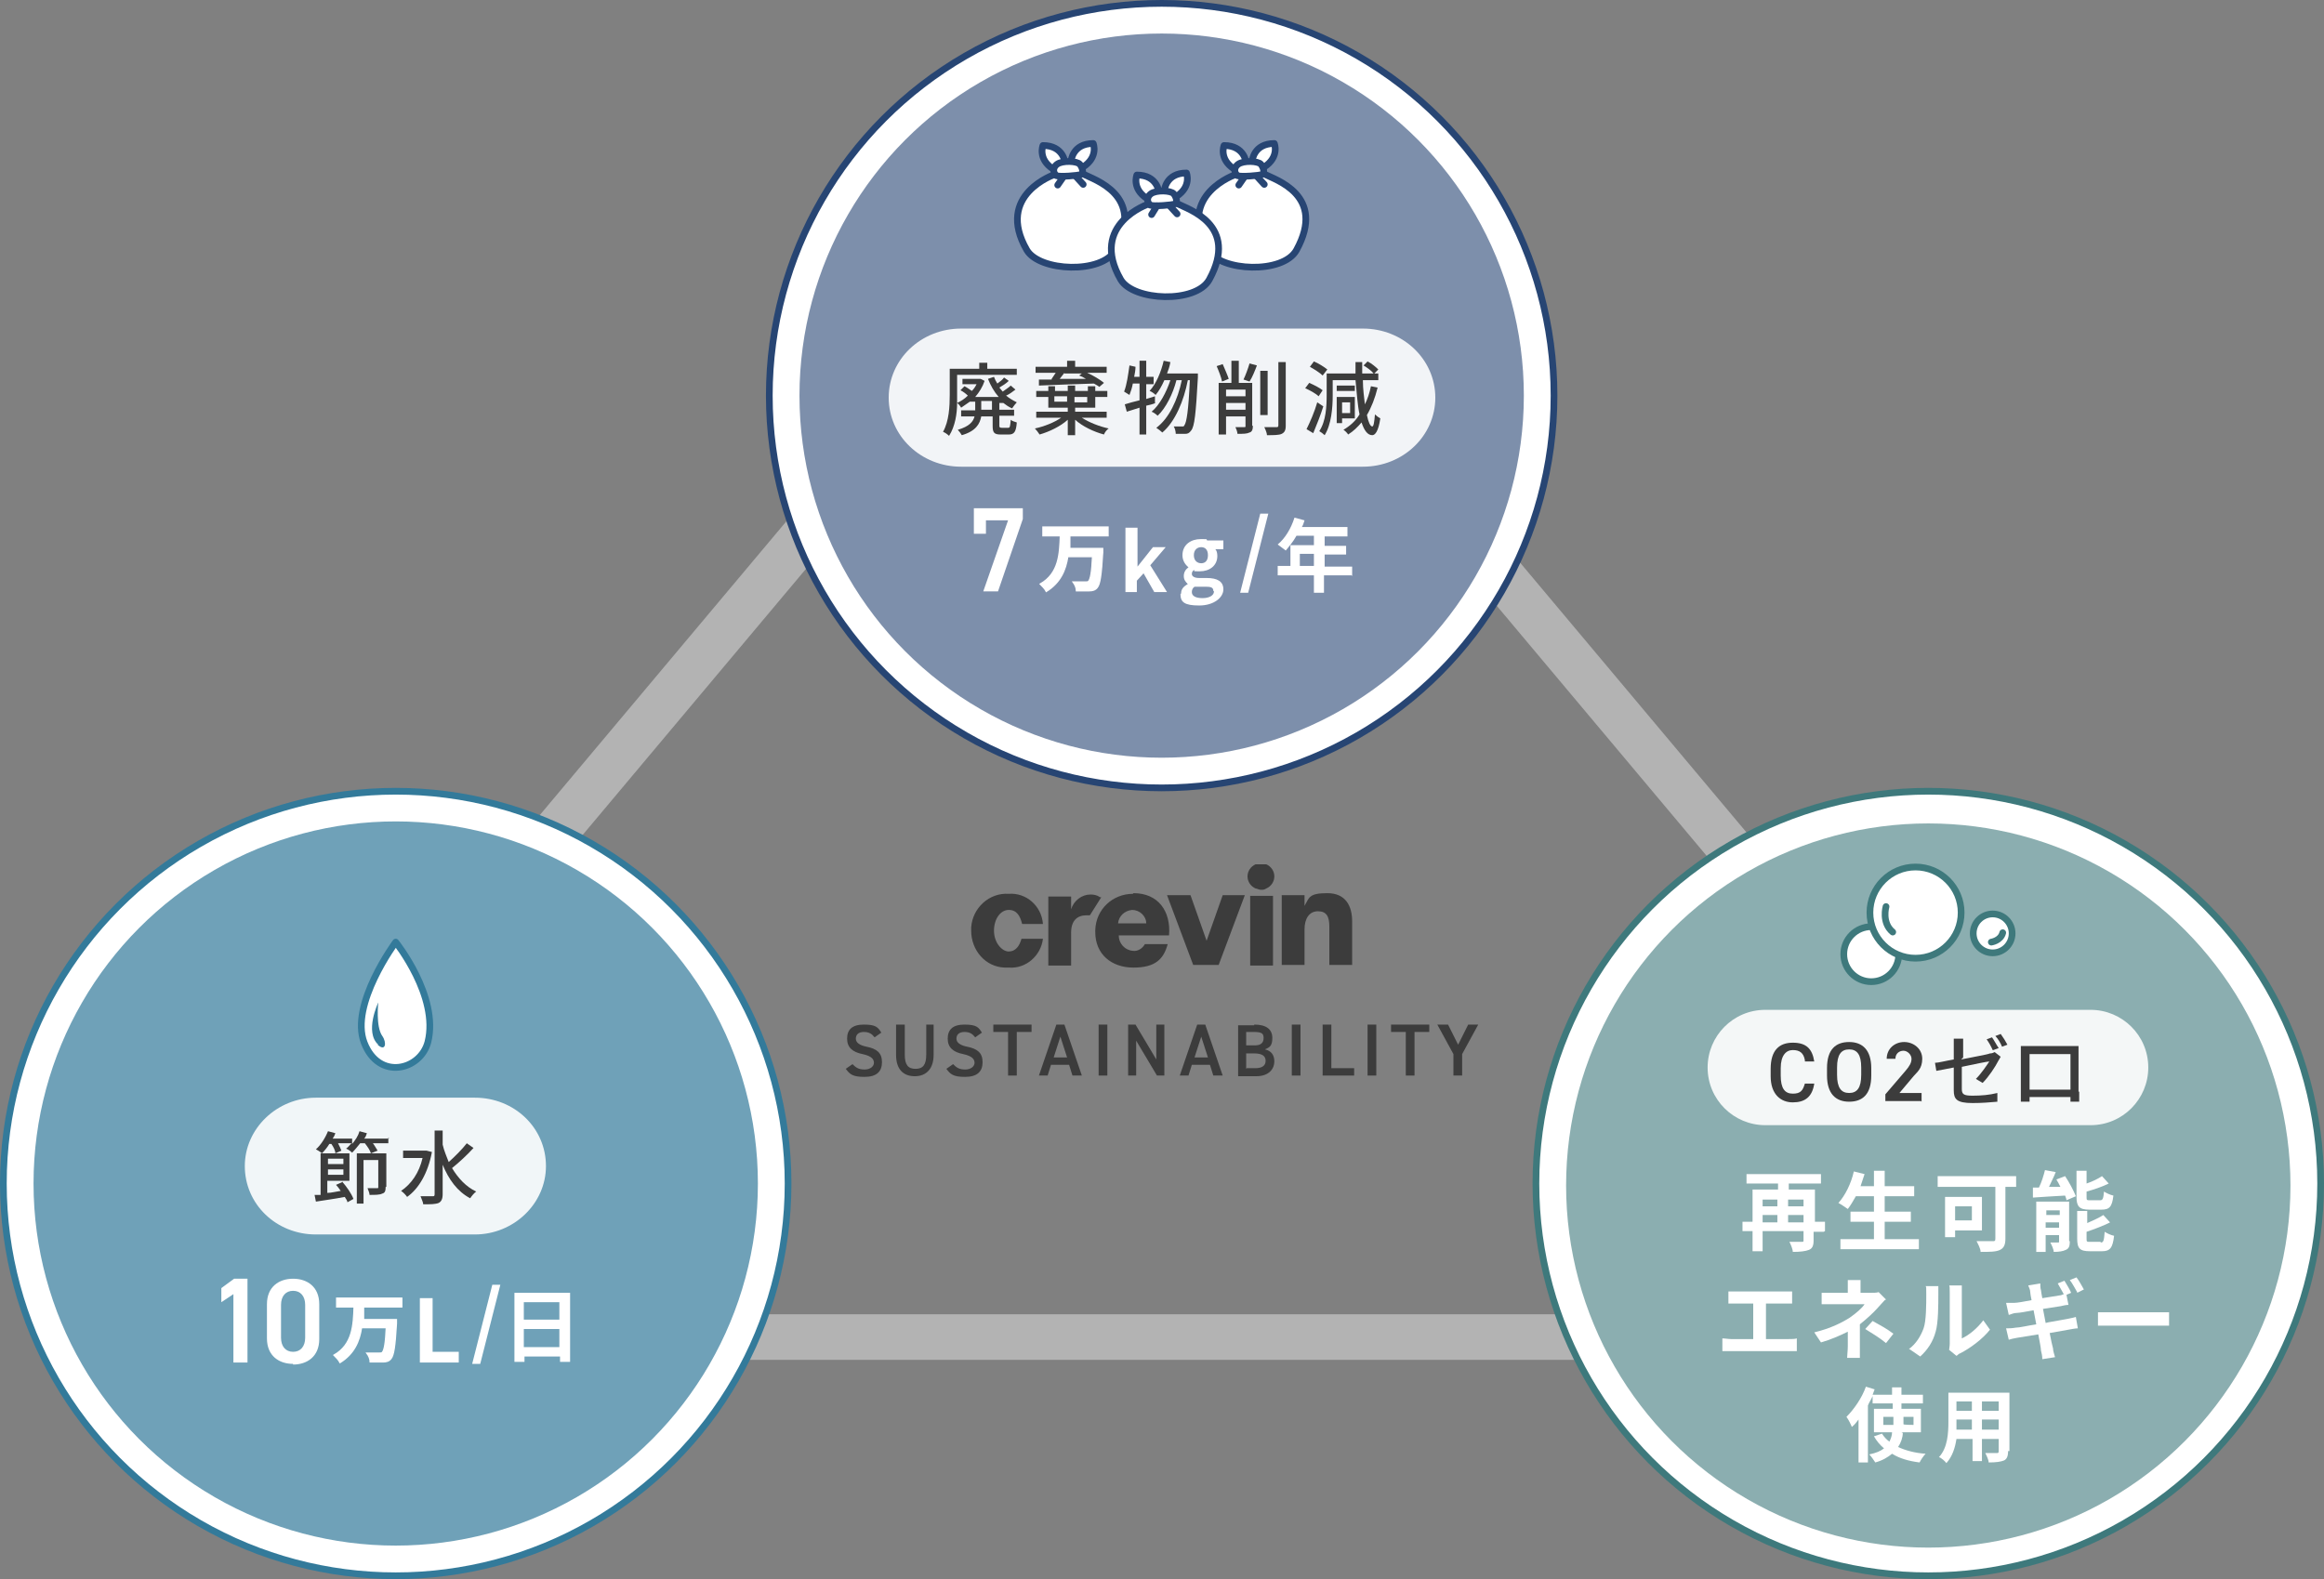 <?xml version="1.0" encoding="UTF-8"?>
<svg xmlns="http://www.w3.org/2000/svg" width="346.5" height="235.5" xmlns:xlink="http://www.w3.org/1999/xlink" version="1.1" viewBox="0 0 346.5 235.5">
  <rect x="0" y="0" width="346.5" height="235.5" fill="#808080" stroke="none"/>
  <defs>
    <clipPath id="clippath">
      <rect x="144.8" y="128.8" width="56.8" height="15.5" fill="none" stroke-width="0"/>
    </clipPath>
  </defs>
  <g isolation="isolate">
    <g id="_レイヤー_1" data-name="レイヤー 1">
      <g>
        <rect x="235.3" y="61.3" width="6.8" height="84.6" transform="translate(-10.7 177.7) rotate(-40)" fill="#b3b3b3" stroke-width="0"/>
        <rect x="58.3" y="99.5" width="84.6" height="6.8" transform="translate(-42.9 113.8) rotate(-50)" fill="#b3b3b3" stroke-width="0"/>
        <rect x="111.6" y="196" width="141.6" height="6.8" fill="#b3b3b3" stroke-width="0"/>
        <g isolation="isolate">
          <path d="M130.4,154.7c-.4-.5-.8-.8-1.6-.8s-1.2.4-1.2,1,.6,1,1.6,1.2c1.5.3,2.3.9,2.3,2.3s-.8,2.2-2.6,2.2-2.2-.4-2.8-1.2l1-.7c.5.5.9.8,1.8.8s1.4-.5,1.4-1-.3-1-1.7-1.3c-1.5-.3-2.3-1-2.3-2.3s.7-2.1,2.5-2.1,2.1.4,2.6,1.2l-1,.7Z" fill="#3c3c3c" stroke-width="0"/>
          <path d="M139.2,152.8v4.5c0,2.2-1.2,3.2-2.8,3.2s-2.8-.9-2.8-3.2v-4.5h1.3v4.5c0,1.5.5,2.1,1.6,2.1s1.6-.6,1.6-2.1v-4.5h1.3Z" fill="#3c3c3c" stroke-width="0"/>
          <path d="M145.4,154.7c-.4-.5-.8-.8-1.6-.8s-1.2.4-1.2,1,.6,1,1.6,1.2c1.5.3,2.3.9,2.3,2.3s-.8,2.2-2.6,2.2-2.2-.4-2.8-1.2l1-.7c.5.5.9.8,1.8.8s1.4-.5,1.4-1-.3-1-1.7-1.3c-1.5-.3-2.3-1-2.3-2.3s.7-2.1,2.5-2.1,2.1.4,2.6,1.2l-1,.7Z" fill="#3c3c3c" stroke-width="0"/>
          <path d="M153.8,152.8v1.1h-2.2v6.5h-1.3v-6.5h-2.2v-1.1h5.6Z" fill="#3c3c3c" stroke-width="0"/>
          <path d="M154.9,160.4l2.6-7.6h1.2l2.6,7.6h-1.4l-.5-1.6h-2.7l-.5,1.6h-1.4ZM157.1,157.7h2l-1-3.1-1,3.1Z" fill="#3c3c3c" stroke-width="0"/>
          <path d="M165.1,160.4h-1.3v-7.6h1.3v7.6Z" fill="#3c3c3c" stroke-width="0"/>
          <path d="M173.6,152.8v7.6h-1.1l-3.1-5.2v5.2h-1.2v-7.6h1.1l3.1,5.2v-5.2h1.2Z" fill="#3c3c3c" stroke-width="0"/>
          <path d="M175.9,160.4l2.6-7.6h1.2l2.6,7.6h-1.4l-.5-1.6h-2.7l-.5,1.6h-1.4ZM178.1,157.7h2l-1-3.1-1,3.1Z" fill="#3c3c3c" stroke-width="0"/>
          <path d="M187,152.8c1.8,0,2.7.7,2.7,2s-.5,1.4-1.1,1.7c.9.2,1.4.8,1.4,1.8s-.7,2.2-2.7,2.2h-2.7v-7.6h2.4ZM185.9,155.9h1.2c.9,0,1.3-.4,1.3-1.1s-.3-.9-1.5-.9h-1.1v2ZM185.9,159.3h1.3c1,0,1.5-.4,1.5-1.1s-.5-1.1-1.7-1.1h-1.2v2.3Z" fill="#3c3c3c" stroke-width="0"/>
          <path d="M193.9,160.4h-1.3v-7.6h1.3v7.6Z" fill="#3c3c3c" stroke-width="0"/>
          <path d="M198.5,159.3h3.4v1.1h-4.7v-7.6h1.3v6.5Z" fill="#3c3c3c" stroke-width="0"/>
          <path d="M205.2,160.4h-1.3v-7.6h1.3v7.6Z" fill="#3c3c3c" stroke-width="0"/>
          <path d="M213.1,152.8v1.1h-2.2v6.5h-1.3v-6.5h-2.2v-1.1h5.6Z" fill="#3c3c3c" stroke-width="0"/>
          <path d="M215.9,152.8l1.5,3,1.5-3h1.5l-2.4,4.4v3.2h-1.3v-3.2l-2.4-4.4h1.5Z" fill="#3c3c3c" stroke-width="0"/>
        </g>
        <circle cx="59" cy="176.5" r="58.5" fill="#fff" stroke="#337a9a" stroke-miterlimit="10"/>
        <circle id="_楕円形_14-4" data-name=" 楕円形 14-4" cx="59" cy="176.5" r="54" fill="#337a9a" isolation="isolate" mix-blend-mode="multiply" opacity=".7" stroke-width="0"/>
        <g isolation="isolate">
          <path d="M36.9,203.2h-2.1v-10.2l-1.8,1.2v-2.1l1.9-1.4h2v12.4Z" fill="#fff" stroke-width="0"/>
          <path d="M43.7,203.4c-2.1,0-3.9-1.2-3.9-3.8v-5.1c0-2.6,1.8-3.8,3.9-3.8s3.9,1.2,3.9,3.8v5.2c0,2.6-1.8,3.8-3.9,3.8ZM43.7,192.5c-1.1,0-1.8.8-1.8,2.1v4.9c0,1.3.7,2.1,1.8,2.1s1.8-.8,1.8-2.1v-4.9c0-1.3-.7-2.1-1.8-2.1Z" fill="#fff" stroke-width="0"/>
          <path d="M54.2,195c0,.6,0,1.2,0,1.8h4.9s0,.4,0,.6c-.2,3.4-.4,4.7-.8,5.2-.3.4-.7.5-1.2.5-.4,0-1.2,0-1.9,0,0-.4-.2-.9-.5-1.3.8,0,1.5,0,1.8,0s.4,0,.5-.1c.3-.3.5-1.4.6-3.7h-3.7c-.3,2-1.1,3.9-3.2,5.2-.2-.4-.6-.8-.9-1.1,2.8-1.6,2.9-4.5,3-7.2h-2.6v-1.3h9.7v1.3h-5.7Z" fill="#fff" stroke="#fff" stroke-miterlimit="10" stroke-width=".2"/>
          <path d="M62.6,193.6h1.9v8h3.9v1.6h-5.8v-9.6Z" fill="#fff" stroke-width="0"/>
          <path d="M73.4,191.6h1.2l-3,11.8h-1.2l3-11.8Z" fill="#fff" stroke-width="0"/>
          <path d="M85,192.8v10.3h-1.5v-.8h-5.3v.8h-1.5v-10.3h8.3ZM78.1,194.2v2.6h5.3v-2.6h-5.3ZM83.4,200.9v-2.7h-5.3v2.7h5.3Z" fill="#fff" stroke-width="0"/>
        </g>
        <g>
          <path d="M47.1,163.7h23.7c5.9,0,10.6,4.5,10.6,10.2h0c0,5.6-4.8,10.2-10.6,10.2h-23.7c-5.9,0-10.6-4.5-10.6-10.2h0c0-5.6,4.8-10.2,10.6-10.2Z" fill="#fff" opacity=".9" stroke-width="0"/>
          <g isolation="isolate">
            <path d="M57.9,169.6v.9h-2.3c.3.4.5.8.7,1.1l-1,.4c-.1-.4-.5-1-.9-1.5h-.7c-.4.5-.8,1-1.2,1.4-.2-.2-.6-.5-.9-.6.3-.2.5-.5.8-.8h-2c.2.4.4.8.5,1.1l-.9.4c0-.4-.3-1-.6-1.4h-.3c-.3.5-.7,1-1.1,1.4-.2-.2-.7-.5-.9-.6.7-.6,1.4-1.7,1.8-2.7l1.1.3c-.1.3-.2.5-.4.8h2.9v.8c.5-.6.9-1.2,1.1-1.9l1.1.3c-.1.3-.2.6-.4.8h3.7ZM51,176.2c.7.8,1.4,1.8,1.7,2.6l-.9.5c0-.2-.2-.5-.4-.8-1.5.3-3.1.5-4.3.7l-.2-1h.9v-6.2h4.3v4.1h-3.3v1.8c.6,0,1.3-.2,2-.3-.2-.3-.5-.7-.7-.9l.9-.4ZM48.9,172.8v.8h2.3v-.8h-2.3ZM51.2,175.2v-.8h-2.3v.8h2.3ZM57.5,177c0,.6-.1.9-.5,1-.4.2-1,.2-1.9.2,0-.3-.2-.7-.3-1,.6,0,1.3,0,1.4,0,.2,0,.2,0,.2-.2v-4h-2.2v6.5h-1v-7.5h4.4v5Z" fill="#3c3c3c" stroke-width="0"/>
            <path d="M64.4,171.8c-.6,3.2-2,5.5-3.7,6.7-.2-.3-.6-.7-.9-.9,1.5-1,2.7-2.7,3.2-4.9h-2.9v-1.1h3.5s.8.2.8.2ZM70.6,171.2c-.9,1-2.2,2.2-3.2,3,.9,1.5,2.1,2.8,3.6,3.5-.3.2-.7.7-.9,1-1.9-1-3.2-2.8-4.1-5v4.4c0,.7-.2,1.1-.6,1.3-.5.2-1.2.2-2.3.2,0-.3-.3-.9-.4-1.2.8,0,1.6,0,1.8,0,.2,0,.3,0,.3-.3v-9.5h1.2v2.1c.2.9.6,1.8.9,2.6.9-.8,2-1.9,2.7-2.8l1,.7Z" fill="#3c3c3c" stroke-width="0"/>
          </g>
        </g>
        <g>
          <path d="M59,140.5s-6.9,9.3-4.7,15c2.2,5.7,8.4,4.1,9.5-.1,1.7-6.8-4.8-14.9-4.8-14.9Z" fill="#fff" stroke="#337a9a" stroke-linecap="round" stroke-linejoin="round"/>
          <path d="M56.3,155.8c1.2,1.1,1.4-.3.7-1.3-1-1.4-.6-5-.6-5,0,0-2.1,4.4,0,6.3Z" fill="#337a9a" stroke-width="0"/>
        </g>
        <circle cx="287.5" cy="176.5" r="58.5" fill="#fff" stroke="#3e797c" stroke-miterlimit="10"/>
        <circle id="_楕円形_18-4" data-name=" 楕円形 18-4" cx="287.5" cy="176.8" r="54" fill="#3e797c" isolation="isolate" mix-blend-mode="multiply" opacity=".6" stroke-width="0"/>
        <g isolation="isolate">
          <path d="M271.9,183.7h-1.5v1.3c0,.8-.2,1.2-.7,1.4-.5.2-1.3.3-2.4.3,0-.4-.3-1.1-.5-1.5.7,0,1.5,0,1.8,0s.3,0,.3-.3v-1.3h-6.1v3h-1.5v-3h-1.5v-1.4h1.5v-4.8h3.8v-.9h-4.7v-1.4h11.1v1.4h-4.8v.9h3.9v4.8h1.5v1.4ZM262.8,178.9v1h2.2v-1h-2.2ZM262.8,182.3h2.2v-1.1h-2.2v1.1ZM266.6,178.9v1h2.3v-1h-2.3ZM268.9,182.3v-1.1h-2.3v1.1h2.3Z" fill="#fff" stroke-width="0"/>
          <path d="M286.1,184.8v1.5h-11.7v-1.5h5v-2.6h-3.5v-1.5h3.5v-2.3h-2.7c-.4.7-.8,1.4-1.2,1.9-.3-.2-1-.7-1.4-.9,1-1.1,1.9-2.9,2.3-4.7l1.6.4c-.2.6-.4,1.2-.6,1.8h2v-2.3h1.6v2.3h4.4v1.5h-4.4v2.3h3.9v1.5h-3.9v2.6h5Z" fill="#fff" stroke-width="0"/>
          <path d="M300.5,177h-1.5v7.7c0,.9-.2,1.4-.8,1.7-.6.3-1.6.3-2.9.3,0-.5-.4-1.2-.6-1.6.9,0,2.1,0,2.4,0s.4,0,.4-.4v-7.7h-8.6v-1.6h11.7v1.6ZM291.5,183.5v1h-1.5v-6h5.5v5h-4ZM291.5,179.9v2.1h2.5v-2.1h-2.5Z" fill="#fff" stroke-width="0"/>
          <path d="M307.9,175.4c.6.9,1.3,2.2,1.6,3l-1.4.6c0-.2-.1-.4-.2-.7-1.7.1-3.5.2-4.8.3v-1.5c.2,0,.5,0,.9,0,.4-.8.7-1.8.9-2.6l1.6.3c-.3.8-.7,1.5-1,2.2h1.7c-.2-.4-.4-.8-.6-1.1l1.3-.5ZM308.6,185.1c0,.7-.1,1.1-.6,1.3-.4.2-1,.3-1.8.3,0-.4-.3-1-.5-1.4.5,0,1,0,1.1,0,.2,0,.2,0,.2-.2v-.9h-2v2.5h-1.4v-7.5h4.9v5.9ZM305.1,180.5v.7h2v-.7h-2ZM307,183.1v-.8h-2v.8h2ZM311.5,180.4c-1.5,0-1.9-.5-1.9-1.9v-3.9h1.5v1.9c.9-.3,1.7-.7,2.3-1.1l1,1.1c-1,.5-2.2.9-3.3,1.2v.8c0,.5,0,.5.6.5h1.4c.4,0,.5-.2.6-1.3.3.2.9.5,1.4.6-.2,1.7-.6,2.1-1.8,2.1h-1.8ZM313.2,185.3c.4,0,.5-.2.6-1.6.3.2.9.5,1.4.6-.2,1.8-.6,2.3-1.8,2.3h-1.8c-1.5,0-1.9-.4-1.9-1.9v-4.1h1.5v1.8c.9-.4,1.8-.8,2.4-1.2l1,1.1c-1,.5-2.3,1-3.5,1.4v1c0,.5,0,.5.6.5h1.5Z" fill="#fff" stroke-width="0"/>
        </g>
        <g isolation="isolate">
          <path d="M266.7,199.7c.5,0,.9,0,1.2-.1v1.9c-.4,0-.9,0-1.2,0h-8.6c-.4,0-.8,0-1.3,0v-1.9c.4,0,.9.1,1.3.1h3.3v-5.3h-2.5c-.4,0-.9,0-1.2,0v-1.8c.3,0,.9,0,1.2,0h7.1c.4,0,.8,0,1.2,0v1.8c-.4,0-.8,0-1.2,0h-2.7v5.3h3.4Z" fill="#fff" stroke-width="0"/>
          <path d="M281,193.9c-.3.3-.7.8-1,1.1-.7.8-1.7,1.7-2.7,2.5,0,1,0,2.5,0,3.3s0,1.3,0,1.7h-1.9c0-.4.1-1.1.1-1.7v-2.2c-1.2.6-2.6,1.2-4,1.6l-1-1.5c2.5-.6,4.2-1.5,5.3-2.2,1-.7,1.8-1.4,2.2-2h-4.7c-.5,0-1.3,0-1.7,0v-1.7c.5,0,1.2,0,1.7,0h2.2v-.7c0-.4,0-.9,0-1.2h1.9c0,.3,0,.8,0,1.2v.7h1.6c.4,0,.8,0,1.1-.1l1.1,1.1ZM279.2,197c1.2.7,1.9,1,3.1,1.9l-1.1,1.4c-1.1-.9-2-1.4-3.1-2.1l1.1-1.2Z" fill="#fff" stroke-width="0"/>
          <path d="M284.6,201.2c1.1-.8,1.8-2,2.2-3.1.4-1.1.4-3.6.4-5.1s0-.9-.1-1.2h1.9c0,0,0,.6,0,1.2,0,1.5,0,4.3-.4,5.6-.4,1.5-1.2,2.7-2.3,3.7l-1.6-1.1ZM290.6,201.4c0-.2.1-.6.1-1v-7.6c0-.6,0-1.1-.1-1.1h1.9s0,.5,0,1.1v6.8c1.1-.5,2.3-1.5,3.2-2.7l1,1.4c-1.1,1.4-3,2.8-4.4,3.5-.3.1-.4.3-.6.4l-1.1-.9Z" fill="#fff" stroke-width="0"/>
          <path d="M305.4,197.2c1.2-.2,2.2-.4,2.8-.5.5-.1,1-.2,1.3-.3l.3,1.7c-.3,0-.9.1-1.4.2-.6.1-1.7.3-2.8.5.2,1.1.4,1.9.5,2.3,0,.4.2.9.3,1.3l-1.9.3c0-.5-.1-.9-.2-1.3,0-.4-.2-1.3-.4-2.4-1.3.2-2.5.4-3.1.5-.6.1-1,.2-1.3.3l-.4-1.7c.4,0,.9,0,1.4-.1.6,0,1.8-.3,3.1-.5l-.4-2.1c-1.1.2-2.1.4-2.5.4-.5,0-.8.2-1.2.3l-.4-1.8c.4,0,.8,0,1.2,0,.5,0,1.5-.2,2.6-.4-.1-.5-.2-1-.2-1.2,0-.4-.2-.7-.3-1l1.8-.3c0,.3,0,.7.1,1,0,.2.1.6.2,1.2,1.1-.2,2.1-.3,2.5-.4.2,0,.5-.1.7-.2-.3-.5-.6-1.1-.9-1.6l1-.4c.3.5.8,1.3,1,1.8l-.7.3.3,1.5c-.3,0-.8.1-1.2.2l-2.6.4.4,2.1ZM309.7,192.7c-.3-.5-.7-1.3-1.1-1.8l1-.4c.4.5.8,1.3,1.1,1.8l-1,.5Z" fill="#fff" stroke-width="0"/>
          <path d="M312.8,195.7c.5,0,1.4,0,2.1,0h7c.6,0,1.2,0,1.5,0v2c-.3,0-1,0-1.5,0h-7c-.7,0-1.6,0-2.1,0v-2Z" fill="#fff" stroke-width="0"/>
        </g>
        <g isolation="isolate">
          <path d="M283.7,213.7c0,.7-.3,1.5-.7,2.1,1.1.5,2.5.9,4.1,1-.3.3-.7.9-.9,1.3-1.6-.2-3-.6-4.1-1.3-.6.5-1.4,1-2.5,1.3-.2-.3-.6-.9-.9-1.2,1-.2,1.7-.5,2.2-.9-.6-.5-1.1-1.1-1.5-1.8l1.2-.4c.3.5.7.9,1.1,1.2.2-.4.4-.9.4-1.4h-2.7v-3.5h2.8v-.8h-3v-1.1c-.2.5-.5.9-.7,1.4v8.5h-1.4v-6.4c-.3.4-.6.8-1,1.1-.1-.3-.5-1.1-.8-1.5,1.1-1.1,2.3-2.8,2.9-4.5l1.3.4c-.1.3-.2.5-.3.8h2.9v-1.1h1.4v1.1h3.2v1.3h-3.2v.8h2.9v3.5h-2.9ZM282.3,212.5v-1.2h-1.5v1.2h1.5ZM283.8,211.4v1h0c0,.1,1.5.1,1.5.1v-1.2h-1.5Z" fill="#fff" stroke-width="0"/>
          <path d="M299.4,216.4c0,.8-.2,1.2-.6,1.4-.5.2-1.2.3-2.3.3,0-.4-.3-1-.5-1.4.7,0,1.5,0,1.7,0s.3,0,.3-.3v-1.8h-2.5v3.3h-1.4v-3.3h-2.4c-.2,1.3-.6,2.6-1.5,3.6-.2-.3-.8-.8-1.1-.9,1.3-1.4,1.4-3.6,1.4-5.3v-4.3h9.1v8.7ZM294,213.2v-1.5h-2.3v.2c0,.4,0,.8,0,1.3h2.3ZM291.7,209v1.4h2.3v-1.4h-2.3ZM298,209h-2.5v1.4h2.5v-1.4ZM298,213.2v-1.5h-2.5v1.5h2.5Z" fill="#fff" stroke-width="0"/>
        </g>
        <g>
          <circle cx="279" cy="142.3" r="4.1" fill="#fff" stroke="#3e797c" stroke-linecap="round" stroke-linejoin="round"/>
          <circle cx="285.6" cy="136.1" r="6.8" fill="#fff" stroke="#3e797c" stroke-linecap="round" stroke-linejoin="round"/>
          <circle cx="297.1" cy="139.2" r="2.9" fill="#fff" stroke="#3e797c" stroke-linecap="round" stroke-linejoin="round"/>
          <path d="M281.2,135.2s-.7,2.4,1,3.8" fill="#fff" stroke="#3e797c" stroke-linecap="round" stroke-linejoin="round"/>
          <path d="M296.9,140.5s1.4-.2,1.7-1.4" fill="#fff" stroke="#3e797c" stroke-linecap="round" stroke-linejoin="round"/>
        </g>
        <path d="M263.2,150.6h48.5c4.7,0,8.6,3.8,8.6,8.6h0c0,4.7-3.8,8.6-8.6,8.6h-48.5c-4.7,0-8.6-3.8-8.6-8.6h0c0-4.7,3.8-8.6,8.6-8.6Z" fill="#fff" opacity=".9" stroke-width="0"/>
        <g isolation="isolate">
          <path d="M269.1,158.1c-.2-1.1-.8-1.5-1.8-1.5s-1.8.8-1.8,2.7v1.1c0,1.9.6,2.7,1.8,2.7s1.5-.5,1.8-1.5h1.4c-.3,2-1.4,2.8-3.2,2.8s-3.3-1.2-3.3-3.9v-1.1c0-2.8,1.3-3.9,3.3-3.9s2.9.9,3.2,2.8h-1.4Z" fill="#3c3c3c" stroke-width="0"/>
          <path d="M275.7,164.3c-2,0-3.3-1.2-3.3-3.9v-1.1c0-2.8,1.3-3.9,3.3-3.9s3.3,1.2,3.3,3.9v1.1c0,2.8-1.3,3.9-3.3,3.9ZM273.9,160.3c0,1.9.6,2.7,1.8,2.7s1.8-.8,1.8-2.7v-1.1c0-1.9-.6-2.7-1.8-2.7s-1.8.8-1.8,2.7v1.1Z" fill="#3c3c3c" stroke-width="0"/>
          <path d="M286.4,164.2h-5.3v-1l3-3.5c.6-.7.9-1.2.9-1.8s-.6-1.2-1.2-1.2-1.2.4-1.2,1.2h-1.3c0-1.5,1.2-2.5,2.6-2.5s2.7,1,2.7,2.5-.8,2-1.3,2.6l-2.1,2.5h3.3v1.3Z" fill="#3c3c3c" stroke-width="0"/>
          <path d="M292.4,158c1.9-.4,3.8-.7,4.3-.9.3,0,.5-.1.7-.2l.9.7c-.1.1-.2.4-.3.5-.5,1-1.5,2.5-2.4,3.4l-1-.6c.8-.8,1.6-2,2-2.6-.3,0-2.2.4-4.1.8v3.3c0,.8.3,1,1.6,1s2.5-.1,3.7-.4v1.3c-1.1.1-2.3.2-3.7.2-2.4,0-2.8-.6-2.8-1.9v-3.4c-1.1.2-2.1.4-2.6.5l-.2-1.2c.5,0,1.6-.3,2.8-.5v-1.9c0-.4,0-.8,0-1.2h1.4c0,.4,0,.8,0,1.2v1.6ZM297.1,156.6c-.2-.5-.6-1.2-.9-1.6l.8-.3c.3.4.7,1.2,1,1.6l-.8.3ZM298.3,154.2c.3.4.8,1.2,1,1.6l-.8.3c-.2-.5-.6-1.2-1-1.6l.8-.3Z" fill="#3c3c3c" stroke-width="0"/>
          <path d="M310,162.8c0,.4,0,1.4,0,1.5h-1.3c0,0,0-.3,0-.7h-6.1c0,.3,0,.6,0,.7h-1.3c0-.1,0-1,0-1.5v-5.8c0-.3,0-.7,0-1,.5,0,.8,0,1.1,0h6.4c.3,0,.7,0,1.1,0,0,.3,0,.7,0,1v5.8ZM302.6,157.2v5.3h6.1v-5.3h-6.1Z" fill="#3c3c3c" stroke-width="0"/>
        </g>
        <g clip-path="url(#clippath)">
          <path id="_パス_1" data-name=" パス 1" d="M189.8,133.6h-3.4v10.4h3.4v-10.4ZM152.3,137.8h3.2c-.2-2.7-2.5-4.7-5.1-4.5-2.9-.2-5.4,2.1-5.6,5v.5c0,2.9,2.1,5.4,5,5.5h.6c2.6.2,4.8-1.8,5.1-4.3h-3.2c-.3,1.1-.9,1.9-1.9,1.9s-2.2-1.3-2.2-3.1,1-3.1,2.2-3.1,1.7.9,2,2.1M162.5,136.5l1.7-2.7s-.1,0-.2,0c-.4-.3-.9-.4-1.4-.4-1.3,0-2.5.9-2.9,2.2v-1.9h-3.4v10.3h3.4v-4.9c0-1.8.9-2.6,2.3-2.6s.3,0,.4,0h0ZM170.9,137.7h-4.2c.1-1.1,1-1.9,2.1-2,1.1,0,2.1.9,2.1,2M168.9,133.3c-3,0-5.5,2.3-5.6,5.4v.3c0,3.3,2.4,5.3,5.7,5.3s4.5-1.3,5.1-3.5h-3.4c-.4.7-1.1,1.1-1.8,1-1.2-.1-2.1-1.1-2.1-2.3h7.5c.3-3.6-1.6-6.3-5.3-6.3M181.7,143.9l3.9-10.4h-3.3l-2.4,6.8h0l-2.4-6.8h-3.5l3.9,10.4h3.9,0ZM190,130.7c0-.8-.5-1.5-1.2-1.8-.2,0-.5,0-.8,0s-.5,0-.8,0c-.7.3-1.2,1-1.2,1.8s.5,1.5,1.2,1.8c.2,0,.5.2.8.2s.5,0,.8-.2c.7-.3,1.2-1,1.2-1.8M201.6,143.9v-6.5c0-2.2-.9-4.2-3.7-4.2s-2.7.7-3.4,1.9v-1.6h-3.4v10.4h3.4v-5.3c0-1.6.7-2.7,2-2.7s1.7.8,1.7,2.3v5.7h3.4Z" fill="#3c3c3c" stroke-width="0"/>
        </g>
        <circle cx="173.2" cy="59" r="58.5" fill="#fff" stroke="#274573" stroke-miterlimit="10"/>
        <circle id="_楕円形_16-4" data-name=" 楕円形 16-4" cx="173.2" cy="59" r="54" fill="#274573" isolation="isolate" mix-blend-mode="multiply" opacity=".6" stroke-width="0"/>
        <g>
          <path d="M186.7,24s.2-2.6,3.3-2.6c0,0,.8,2-1.5,3.5" fill="#fff" stroke="#274573" stroke-linecap="round" stroke-linejoin="round"/>
          <path d="M185.8,24.3s-.2-2.6-3.3-2.6c0,0-.8,2,1.5,3.5" fill="#fff" stroke="#274573" stroke-linecap="round" stroke-linejoin="round"/>
          <path d="M184.3,26s-9,3-4.2,11.3c1.9,3.2,11.2,3.6,13.2,0,4.5-8.2-3.2-10.5-4.7-11.3" fill="#fff" stroke="#274573" stroke-linecap="round" stroke-linejoin="round"/>
          <path d="M184.6,26.2c-.5-.2-.8-1.1,0-1.7s3-.5,3.4,0,.6,1.3.2,1.5-3.2.4-3.7.2h.1Z" fill="#fff" stroke="#274573" stroke-linecap="round" stroke-linejoin="round"/>
          <line x1="185.6" y1="26.3" x2="184.7" y2="27.6" fill="#fff" stroke="#274573" stroke-linecap="round" stroke-linejoin="round"/>
          <line x1="187.4" y1="26.3" x2="188.5" y2="27.5" fill="#fff" stroke="#274573" stroke-linecap="round" stroke-linejoin="round"/>
          <path d="M159.7,24s.2-2.6,3.3-2.6c0,0,.8,2-1.5,3.5" fill="#fff" stroke="#274573" stroke-linecap="round" stroke-linejoin="round"/>
          <path d="M158.8,24.3s-.2-2.6-3.3-2.6c0,0-.8,2,1.5,3.5" fill="#fff" stroke="#274573" stroke-linecap="round" stroke-linejoin="round"/>
          <path d="M157.3,26s-9,3-4.2,11.3c1.9,3.2,11.2,3.6,13.2,0,4.5-8.2-3.2-10.5-4.7-11.3" fill="#fff" stroke="#274573" stroke-linecap="round" stroke-linejoin="round"/>
          <path d="M157.6,26.2c-.5-.2-.8-1.1,0-1.7s3-.5,3.4,0,.6,1.3.2,1.5-3.2.4-3.7.2h.1Z" fill="#fff" stroke="#274573" stroke-linecap="round" stroke-linejoin="round"/>
          <line x1="158.6" y1="26.3" x2="157.7" y2="27.6" fill="#fff" stroke="#274573" stroke-linecap="round" stroke-linejoin="round"/>
          <line x1="160.4" y1="26.3" x2="161.5" y2="27.5" fill="#fff" stroke="#274573" stroke-linecap="round" stroke-linejoin="round"/>
          <path d="M173.6,28.4s.2-2.6,3.3-2.6c0,0,.8,2-1.5,3.5" fill="#fff" stroke="#274573" stroke-linecap="round" stroke-linejoin="round"/>
          <path d="M172.8,28.7s-.2-2.6-3.3-2.6c0,0-.8,2,1.5,3.5" fill="#fff" stroke="#274573" stroke-linecap="round" stroke-linejoin="round"/>
          <path d="M171.3,30.4s-9,3-4.2,11.3c1.9,3.2,11.2,3.6,13.2,0,4.5-8.2-3.2-10.5-4.7-11.3" fill="#fff" stroke="#274573" stroke-linecap="round" stroke-linejoin="round"/>
          <path d="M171.6,30.6c-.5-.2-.8-1.1,0-1.7s3-.5,3.4,0,.6,1.3.2,1.5-3.2.4-3.7.2h.1Z" fill="#fff" stroke="#274573" stroke-linecap="round" stroke-linejoin="round"/>
          <line x1="172.5" y1="30.7" x2="171.7" y2="32" fill="#fff" stroke="#274573" stroke-linecap="round" stroke-linejoin="round"/>
          <line x1="174.4" y1="30.7" x2="175.5" y2="31.9" fill="#fff" stroke="#274573" stroke-linecap="round" stroke-linejoin="round"/>
        </g>
        <g isolation="isolate">
          <path d="M145.2,79.7v-3.9h7.3v1.6l-3.7,10.8h-2.2l3.7-10.6h-3.3v2h-1.8Z" fill="#fff" stroke-width="0"/>
          <path d="M159.5,80c0,.6,0,1.2,0,1.8h4.9s0,.4,0,.6c-.2,3.4-.4,4.7-.8,5.2-.3.4-.7.5-1.2.5-.4,0-1.2,0-1.9,0,0-.4-.2-.9-.5-1.3.8,0,1.5,0,1.8,0s.4,0,.5-.1c.3-.3.5-1.4.6-3.7h-3.7c-.3,2-1.1,3.9-3.2,5.2-.2-.4-.6-.8-.9-1.1,2.8-1.6,2.9-4.5,3-7.2h-2.6v-1.3h9.7v1.3h-5.7Z" fill="#fff" stroke="#fff" stroke-miterlimit="10" stroke-width=".2"/>
          <path d="M167.9,78.7h1.7v5.8h0l2.3-2.9h1.9l-2.3,2.7,2.5,4h-1.9l-1.6-2.8-1,1.1v1.7h-1.7v-9.6Z" fill="#fff" stroke-width="0"/>
          <path d="M176.1,88.5c0-.6.3-1,1-1.4h0c-.3-.3-.6-.6-.6-1.2s.3-1,.7-1.3h0c-.5-.4-.9-1-.9-1.8,0-1.6,1.3-2.4,2.7-2.4s.7,0,1,.2h2.4v1.3h-1.2c.2.2.3.6.3,1,0,1.5-1.2,2.3-2.6,2.3s-.6,0-.9-.2c-.2.2-.3.3-.3.6s.3.6,1.1.6h1.1c1.6,0,2.5.5,2.5,1.7s-1.4,2.4-3.6,2.4-2.8-.5-2.8-1.7ZM180.9,88.1c0-.5-.4-.6-1.1-.6h-.8c-.4,0-.7,0-.9,0-.3.2-.4.5-.4.8,0,.6.6.9,1.6.9s1.7-.4,1.7-1ZM180.1,82.8c0-.8-.4-1.2-1-1.2s-1.1.4-1.1,1.2.5,1.2,1.1,1.2,1-.4,1-1.2Z" fill="#fff" stroke-width="0"/>
          <path d="M187.9,76.6h1.2l-3,11.8h-1.2l3-11.8Z" fill="#fff" stroke-width="0"/>
          <path d="M201.5,85.8h-4.1v2.6h-1.5v-2.6h-5.4v-1.4h1.9v-3.1h3.5v-1.4h-2.6c-.5.9-1.1,1.6-1.6,2.2-.3-.2-.9-.7-1.2-.9,1.1-.9,2-2.4,2.5-4l1.5.4c-.1.3-.2.7-.4,1h6.8v1.4h-3.4v1.4h3.2v1.3h-3.2v1.8h4.1v1.4ZM195.9,84.4v-1.8h-2.1v1.8h2.1Z" fill="#fff" stroke-width="0"/>
        </g>
        <g>
          <path d="M143.3,49h59.9c6,0,10.8,4.6,10.8,10.3h0c0,5.7-4.8,10.3-10.8,10.3h-59.9c-6,0-10.8-4.6-10.8-10.3h0c0-5.7,4.8-10.3,10.8-10.3Z" fill="#fff" opacity=".9" stroke-width="0"/>
          <g isolation="isolate">
            <path d="M149,59.8v1.3h2.2v.9h-2.2v1.4c0,.3,0,.4.4.4h.9c.3,0,.3-.2.4-1.2.2.2.6.3.9.4-.1,1.4-.4,1.8-1.2,1.8h-1.2c-1,0-1.2-.3-1.2-1.3v-1.4h-1.7c-.2,1.1-.8,2.2-2.9,2.8-.1-.2-.4-.6-.6-.8,1.7-.5,2.3-1.2,2.5-2h-2v-.9h2.1v-1.3h-.8c-.4.3-.9.6-1.3.9-.1-.2-.4-.6-.6-.7,0,1.6-.3,3.5-1.2,4.9-.2-.2-.6-.5-.9-.6.9-1.6,1-3.8,1-5.5v-3.9h4.4v-.9h1.2v.9h4.4v.9h-8.9v3c0,.4,0,.8,0,1.2.6-.3,1.1-.6,1.6-1.1-.3-.3-.7-.6-1.1-.8l.6-.6c.4.2.8.5,1.1.7.3-.3.5-.6.7-1h-2.1v-.8h2.7s.6.3.6.3c-.3.9-.8,1.7-1.4,2.4h3.5c-.7-.8-1.2-1.7-1.6-2.7l.9-.3c.1.3.3.7.5,1,.4-.3.8-.6,1-.9l.7.5c-.4.4-.9.7-1.4,1,.2.2.3.4.5.6.4-.3.9-.6,1.2-.9l.7.6c-.4.3-.9.7-1.4.9.5.4,1,.7,1.6,1-.2.2-.5.6-.7.9-.5-.2-.9-.5-1.3-.8h0c0,0-.9,0-.9,0ZM147.9,59.8h-1.6v1.3h1.6v-1.3Z" fill="#3c3c3c" stroke-width="0"/>
            <path d="M161.3,62.3c1.1.7,2.6,1.3,4,1.6-.3.2-.6.6-.7.9-1.5-.4-3.2-1.2-4.3-2.2v2.3h-1.1v-2.3c-1.1,1-2.8,1.8-4.2,2.2-.2-.3-.5-.7-.7-.9,1.4-.3,2.9-.9,3.9-1.6h-3.7v-.9h4.7v-.6h-2.9v-1.6h-1.8v-.9h1.8v-.7h1v.7h1.9v-.8h1.1v.8h1.9v-.7h1.1v.7h1.8v.9h-1.8v1.6h-3v.6h4.7v.9h-3.7ZM156.8,56.5c.2-.3.4-.6.6-.9h-3v-.9h4.7v-.9h1.2v.9h4.7v.9h-2.9c.9.4,1.9,1,2.5,1.5l-.7.6c-.2-.2-.5-.3-.8-.5-3,.1-6.1.2-8.2.3v-.9s1.9,0,1.9,0ZM157.2,59.9h1.9v-.8h-1.9v.8ZM158.7,55.6c-.2.3-.5.6-.7.9,1.2,0,2.6,0,3.9,0-.3-.2-.7-.4-1-.5l.4-.3h-2.6ZM160.2,59.2v.8h1.9v-.8h-1.9Z" fill="#3c3c3c" stroke-width="0"/>
            <path d="M172.3,60.1c-.5.2-.9.3-1.4.4v4.3h-1v-4l-1.9.6-.3-1.1c.6-.2,1.4-.4,2.2-.6v-2.5h-1c-.1.6-.3,1.2-.5,1.7-.2-.1-.6-.4-.8-.5.4-1,.6-2.5.8-3.9l.9.2c0,.5-.1,1-.2,1.5h.8v-2.4h1v2.4h1.1v1.1h-1.1v2.2l1.3-.4v1ZM178.6,55.8s0,.4,0,.5c-.3,5.4-.5,7.3-1,7.9-.3.4-.5.5-.9.5-.3,0-.8,0-1.4,0,0-.3-.1-.8-.3-1.1.5,0,.9,0,1.2,0s.3,0,.4-.2c.3-.4.6-2.1.8-6.7h-.3c-.6,3.1-1.9,6.2-3.8,7.8-.2-.2-.6-.5-.9-.7,1.9-1.4,3.2-4.2,3.8-7.1h-.8c-.5,2-1.6,4.2-2.8,5.3-.2-.2-.6-.5-.9-.6,1.2-1,2.2-2.9,2.8-4.7h-.9c-.4.9-.8,1.6-1.3,2.2-.2-.2-.6-.5-.9-.6,1-1.1,1.7-2.8,2.1-4.5l1,.2c-.1.6-.3,1.2-.5,1.7h4.6Z" fill="#3c3c3c" stroke-width="0"/>
            <path d="M182.2,56.9c-.1-.6-.5-1.6-.8-2.3l.9-.3c.3.7.7,1.6.9,2.2l-1,.4ZM186.8,63.5c0,.5-.1.9-.5,1-.4.2-.9.2-1.8.2,0-.3-.2-.8-.3-1,.6,0,1.1,0,1.3,0,.2,0,.2,0,.2-.2v-1.4h-2.9v2.7h-1.1v-7.7h1.9v-3.3h1.1v3.3h2v6.4ZM182.8,58.1v1h2.9v-1h-2.9ZM185.7,61.1v-1h-2.9v1h2.9ZM185.4,56.6c.3-.6.7-1.7.9-2.4l1.1.3c-.3.8-.7,1.8-1.1,2.4l-.9-.3ZM189,61.9h-1.1v-6.6h1.1v6.6ZM191.7,54.1v9.4c0,.7-.2,1-.6,1.2-.4.2-1.2.2-2.2.2,0-.3-.2-.8-.4-1.2.8,0,1.6,0,1.8,0,.2,0,.3,0,.3-.3v-9.4h1.1Z" fill="#3c3c3c" stroke-width="0"/>
            <path d="M196.6,59.1c-.4-.4-1.3-.9-2-1.2l.6-.8c.7.3,1.5.7,2,1.1l-.6.9ZM197.3,60.6c-.4,1.3-1,2.8-1.5,4l-1-.6c.5-1,1.2-2.6,1.6-4l.9.6ZM197.2,56c-.4-.4-1.2-.9-1.9-1.3l.6-.8c.7.3,1.5.8,2,1.2l-.7.9ZM205.4,57.8c-.4,1.6-.9,2.9-1.6,4.1.2,1,.5,1.7.8,1.7.2,0,.3-.6.4-1.8.2.2.6.5.8.6-.3,2-.8,2.5-1.2,2.5-.7,0-1.2-.7-1.6-1.9-.6.7-1.2,1.3-2,1.8-.1-.2-.5-.6-.7-.7,1-.6,1.8-1.3,2.4-2.3-.3-1.4-.4-3.1-.6-5.1h-3.4v2.3c0,1.8-.2,4.3-1.2,5.9-.2-.2-.6-.5-.8-.6,1-1.5,1.1-3.7,1.1-5.4v-3.2h4.3c0-.6,0-1.1,0-1.7h1c0,.6,0,1.2,0,1.7h1.7c-.3-.4-1-.9-1.5-1.2l.6-.6c.6.3,1.2.8,1.6,1.2l-.6.6h.6v1h-2.3c0,1.4.2,2.6.3,3.6.4-.8.7-1.7.9-2.7l1,.2ZM202,58.3h-2.7v-.8h2.7v.8ZM200.1,62.4v.7h-.8v-3.9h2.7v3.2h-1.9ZM200.1,60v1.6h1.2v-1.6h-1.2Z" fill="#3c3c3c" stroke-width="0"/>
          </g>
        </g>
      </g>
    </g>
  </g>
</svg>